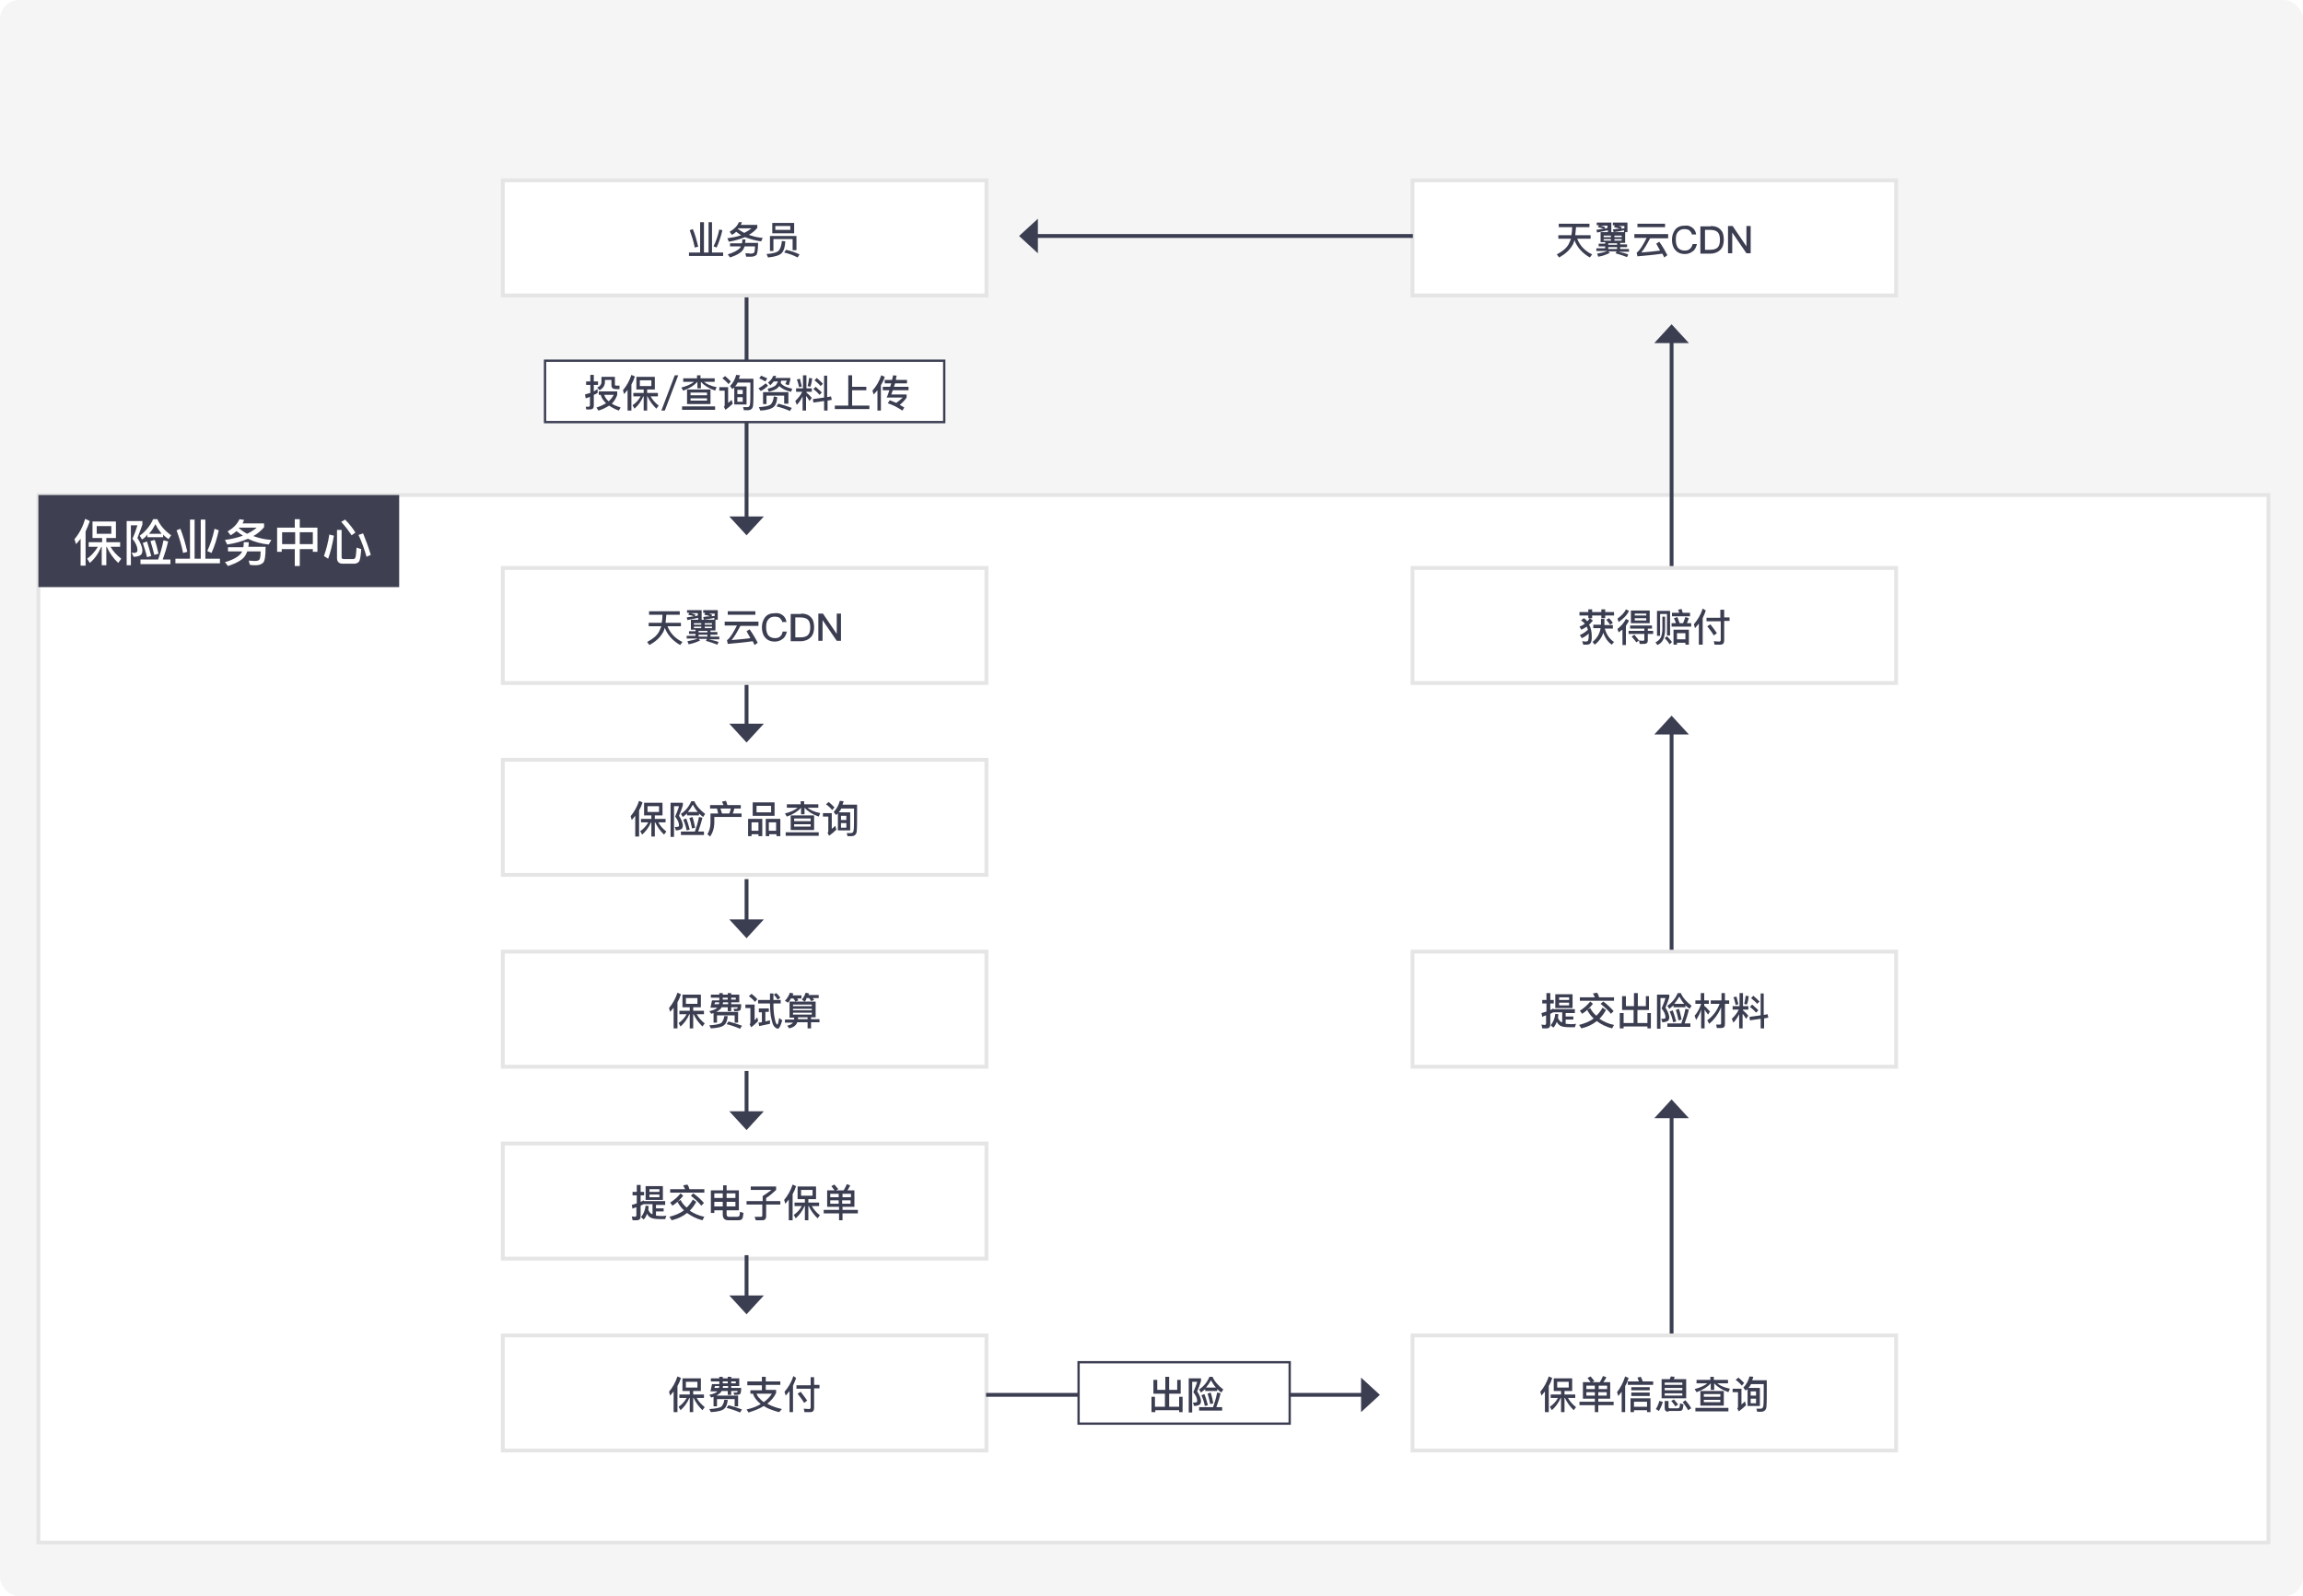 <svg width="600" height="416" viewBox="0 0 600 416" fill="none" xmlns="http://www.w3.org/2000/svg">
<rect width="600" height="416" rx="5" fill="#F5F5F5"/>
<g clip-path="url(#clip0_530_396)">
<g filter="url(#filter0_d_530_396)">
<path d="M591 125H10V398H591V125Z" fill="black"/>
<path d="M591 125H10V398H591V125Z" fill="white" stroke="#E5E5E5"/>
<path d="M10 125H104V149H10V125Z" fill="#3E3F51"/>
<path d="M23.4 131.8C23.1 132.7 22.7 133.6 22.3 134.5V143.4H21V136.4C20.6 136.9 20.2 137.4 19.8 137.8L19.4 136.5C20.7 135 21.6 133.2 22.2 131.2L23.4 131.8ZM30.2 131.9V136.2H27.7V137.3H31.3V138.5H28.8C29.5 139.7 30.4 140.7 31.6 141.6L30.8 142.7C29.6 141.6 28.6 140.2 27.8 138.5H27.7V143.3H26.5V138.5H26.4C25.6 140.3 24.6 141.7 23.4 142.7L22.7 141.6C23.8 140.8 24.7 139.8 25.5 138.5H23.1V137.3H26.6V136.2H24.1V131.9H30.2ZM29 133.1H25.2V135.1H29V133.1Z" fill="white"/>
<path d="M37.1 131.8V132.7C36.7 133.8 36.3 135 35.8 136.2C36.6 137.4 37 138.4 37.1 139.3C37.1 139.9 37 140.3 36.7 140.6C36.3 140.9 35.7 141.1 34.8 141.1L34.3 140C34.6 140 34.8 140.1 34.9 140.1C35.2 140.1 35.5 140 35.6 139.9C35.7 139.8 35.8 139.7 35.8 139.4C35.8 138.5 35.4 137.5 34.5 136.4C35.1 135.1 35.5 133.9 35.8 132.9H34.1V143.3H33V131.8H37.1ZM37 136.6L36.4 135.6C37.9 134.5 39.1 133.1 39.9 131.3H41C41.7 132.9 42.9 134.3 44.6 135.5L43.9 136.5C43.4 136.1 42.9 135.8 42.5 135.3V136H38.4V135.3C38 135.9 37.5 136.3 37 136.6ZM41.2 141.8C41.7 140.4 42.2 138.8 42.6 136.8L43.8 137.1C43.4 138.9 42.9 140.4 42.4 141.8H44.4V143H36.6V141.8H41.2ZM39.4 140.9L38.3 141.2C38 139.9 37.6 138.7 37.2 137.5L38.3 137.1C38.7 138.3 39 139.5 39.4 140.9ZM40.5 132.6C40 133.5 39.5 134.4 38.8 135.1H42.1C41.5 134.3 40.9 133.5 40.5 132.6ZM41.3 140.3L40.2 140.6C39.9 139.4 39.6 138.2 39.2 137L40.3 136.7C40.7 137.7 41 139 41.3 140.3Z" fill="white"/>
<path d="M50.7 131.4V141.6H52.3V131.4H53.5V141.6H57.3V142.8H45.7V141.6H49.5V131.4H50.7ZM48.8 139.8L47.7 140.1C47.3 138.1 46.7 136.1 46 134.2L47 133.8C47.7 135.6 48.3 137.6 48.8 139.8ZM57 134.2C56.5 136.4 55.9 138.4 55.1 140.1L54 139.6C54.7 138.1 55.4 136.2 55.9 133.8L57 134.2Z" fill="white"/>
<path d="M63.6 131.5C63.5 131.8 63.3 132.1 63.2 132.4H68.8V133.4C68 134.3 67.1 135.1 66 135.7C67.4 136.2 68.9 136.6 70.7 136.7L70 137.9C68 137.7 66.2 137.2 64.6 136.4C63 137.1 61.2 137.6 59.2 137.9L58.6 136.7C60.3 136.5 61.9 136.1 63.3 135.6C62.7 135.2 62.1 134.8 61.6 134.4C61.2 134.8 60.7 135.1 60.1 135.5L59.3 134.5C60.8 133.6 61.8 132.6 62.4 131.3L63.6 131.5ZM64.8 137.2C64.8 137.7 64.8 138.1 64.7 138.5H69.2C69.2 140.8 69 142.1 68.6 142.6C68.2 143 67.6 143.3 66.7 143.3C66.3 143.3 65.7 143.3 65.1 143.2L64.8 142.1C65.5 142.1 66 142.2 66.4 142.2C67.1 142.2 67.5 142 67.6 141.8C67.8 141.5 67.9 140.8 67.9 139.7H64.4C64.3 140 64.2 140.3 64 140.6C63.4 141.8 61.8 142.7 59.4 143.5L58.6 142.5C60.7 141.9 62.1 141.1 62.8 140.2C62.9 140 63 139.9 63.1 139.7H59.4V138.6H63.4C63.5 138.2 63.5 137.7 63.5 137.3H64.8V137.2ZM66.9 133.5H62.3L62.2 133.6C62.9 134.2 63.6 134.7 64.4 135.1C65.4 134.6 66.2 134.1 66.9 133.5Z" fill="white"/>
<path d="M78.1 131.3V133.5H82.7V139.8H81.5V139.1H78.1V143.5H76.8V139.1H73.4V139.8H72.2V133.5H76.8V131.3H78.1ZM76.9 137.9V134.7H73.5V137.8H76.9V137.9ZM81.5 137.9V134.7H78.1V137.8H81.5V137.9Z" fill="white"/>
<path d="M87 135.6C86.6 137.9 86.1 139.9 85.5 141.6L84.4 140.9C85 139.2 85.5 137.3 85.8 135.3L87 135.6ZM89.3 142.9C88.3 142.9 87.8 142.4 87.8 141.4V134.1H89V141.2C89 141.6 89.2 141.7 89.7 141.7H92C92.3 141.7 92.4 141.6 92.6 141.3C92.7 141 92.8 140.2 92.9 138.7L94.1 139.1C94 140.9 93.8 142 93.5 142.4C93.2 142.7 92.8 142.9 92.3 142.9H89.3ZM92.6 134.8L91.6 135.5C90.9 134.4 90 133.2 88.9 132L89.9 131.4C91.1 132.6 92 133.8 92.6 134.8ZM96.6 140.6L95.5 141.1C94.9 139 94.2 137.1 93.4 135.4L94.6 135C95.3 136.7 96 138.6 96.6 140.6Z" fill="white"/>
<path fill-rule="evenodd" clip-rule="evenodd" d="M131 194H257V224H131V194Z" fill="black"/>
<path fill-rule="evenodd" clip-rule="evenodd" d="M131 194H257V224H131V194Z" fill="white" stroke="#E5E5E5"/>
<path d="M167.4 205.1C167.2 205.8 166.9 206.5 166.5 207.2V214H165.5V208.6C165.2 209 164.9 209.3 164.6 209.7L164.3 208.7C165.3 207.5 166 206.2 166.5 204.7L167.4 205.1ZM172.6 205.2V208.5H170.6V209.4H173.4V210.3H171.5C172 211.2 172.7 212 173.6 212.7L173 213.5C172.1 212.6 171.3 211.6 170.7 210.3H170.6V214H169.7V210.3H169.6C169 211.7 168.2 212.7 167.3 213.5L166.8 212.6C167.7 212 168.4 211.2 168.9 210.3H167V209.4H169.7V208.5H167.8V205.2H172.6ZM171.7 206.1H168.7V207.6H171.7V206.1Z" fill="#3B3D51"/>
<path d="M177.9 205.2V205.9C177.6 206.8 177.3 207.7 176.9 208.6C177.5 209.5 177.8 210.3 177.9 211C177.9 211.5 177.8 211.8 177.6 212C177.3 212.2 176.8 212.4 176.1 212.4L175.8 211.5C176 211.5 176.2 211.5 176.3 211.5C176.6 211.5 176.7 211.4 176.8 211.4C176.9 211.3 176.9 211.2 176.9 211.1C176.9 210.4 176.6 209.7 175.9 208.8C176.3 207.8 176.7 206.9 176.9 206.1H175.6V214.1H174.7V205.2H177.9ZM177.9 208.9L177.4 208.1C178.6 207.3 179.5 206.2 180.1 204.8H180.9C181.4 206 182.4 207.1 183.7 208.1L183.2 208.9C182.8 208.6 182.4 208.3 182.1 208V208.5H179V208C178.6 208.3 178.3 208.6 177.9 208.9ZM181 212.8C181.4 211.7 181.8 210.5 182.1 208.9L183 209.1C182.7 210.4 182.3 211.6 181.9 212.7H183.4V213.6H177.4V212.7H181V212.8ZM179.7 212.2L178.9 212.4C178.7 211.4 178.4 210.5 178 209.6L178.8 209.3C179.1 210.1 179.4 211.1 179.7 212.2ZM180.5 205.7C180.1 206.4 179.7 207 179.2 207.6H181.8C181.3 207.1 180.9 206.4 180.5 205.7ZM181.1 211.7L180.3 211.9C180.1 210.9 179.9 210 179.6 209.2L180.4 208.9C180.7 209.7 180.9 210.7 181.1 211.7Z" fill="#3B3D51"/>
<path d="M189.5 205.8H193V206.7H191.3C191.2 207.2 191.1 207.6 190.9 208H193.2V208.9H186.1V210.2C186.1 211.8 185.7 213 185 214L184.3 213.4C184.8 212.6 185.1 211.6 185.1 210.3V208H187.1L186.8 206.7H185V205.8H188.5C188.4 205.5 188.2 205.2 188.1 204.9L189.1 204.7C189.3 205 189.4 205.4 189.5 205.8ZM190 208C190.2 207.6 190.3 207.1 190.4 206.7H187.7L188.1 208H190Z" fill="#3B3D51"/>
<path d="M198.5 213.9H197.6V213.4H195.8V213.9H194.9V209.4H198.6V213.9H198.5ZM197.6 212.5V210.3H195.8V212.5H197.6ZM201.8 205.1V208.6H196.1V205.1H201.8ZM200.9 206H197.1V207.7H200.9V206ZM203.2 213.9H202.3V213.4H200.4V213.9H199.5V209.4H203.3V213.9H203.2ZM202.2 212.5V210.3H200.3V212.5H202.2Z" fill="#3B3D51"/>
<path d="M208.6 205.6V204.8H209.5V205.6H213.2V206.5H210.4C211.1 207.1 212.2 207.6 213.7 207.9L213.3 208.8C211.6 208.2 210.4 207.4 209.6 206.5V208.2H208.7V206.5C207.9 207.4 206.7 208.2 205 208.8L204.5 208C206 207.6 207.1 207.1 207.8 206.5H205V205.6H208.6ZM213.3 212.9V213.8H204.7V212.9H213.3ZM212.1 208.5V212.3H206V208.5H212.1ZM211.2 210V209.3H206.9V210H211.2ZM211.2 210.8H206.9V211.4H211.2V210.8Z" fill="#3B3D51"/>
<path d="M216.7 207.8V212C217 211.8 217.3 211.5 217.6 211.2L217.9 212.2C217.3 212.8 216.7 213.3 216 213.8L215.6 213C215.8 212.9 215.8 212.7 215.8 212.5V208.8H214.4V207.9H216.7V207.8ZM217.4 206.4L216.8 207.1C216.4 206.6 215.9 206.1 215.2 205.6L215.9 205C216.4 205.4 216.9 205.9 217.4 206.4ZM217.8 208.4L217.2 207.6C218 206.8 218.5 205.8 218.8 204.7L219.8 204.8C219.7 205.1 219.6 205.4 219.5 205.7H223.3C223.3 209.5 223.3 211.8 223.2 212.7C223.1 213.5 222.6 213.9 221.8 213.9C221.6 213.9 221.3 213.9 220.8 213.9L220.6 213.1C221 213.1 221.4 213.1 221.7 213.1C222.1 213.1 222.3 212.9 222.4 212.4C222.5 211.8 222.5 210 222.5 206.7H219.2C219 207.1 218.8 207.4 218.5 207.7H221.5V212.4H218.3V208C218 208.2 217.9 208.3 217.8 208.4ZM220.5 209.7V208.6H219.1V209.7H220.5ZM220.5 210.5H219.1V211.7H220.5V210.5Z" fill="#3B3D51"/>
<path fill-rule="evenodd" clip-rule="evenodd" d="M131 244H257V274H131V244Z" fill="black"/>
<path fill-rule="evenodd" clip-rule="evenodd" d="M131 244H257V274H131V244Z" fill="white" stroke="#E5E5E5"/>
<path d="M177.4 255.1C177.2 255.8 176.9 256.5 176.5 257.2V264H175.5V258.6C175.2 259 174.9 259.3 174.6 259.7L174.3 258.7C175.3 257.5 176 256.2 176.5 254.7L177.4 255.1ZM182.6 255.2V258.5H180.6V259.4H183.4V260.3H181.5C182 261.2 182.7 262 183.6 262.7L183 263.5C182.1 262.6 181.3 261.6 180.7 260.3H180.6V264H179.7V260.3H179.6C179 261.7 178.2 262.7 177.3 263.5L176.8 262.6C177.7 262 178.4 261.2 178.9 260.3H177V259.4H179.7V258.5H177.8V255.2H182.6ZM181.7 256.1H178.7V257.6H181.7V256.1Z" fill="#3B3D51"/>
<path d="M189.6 260.8C189.5 261.9 189.2 262.7 188.7 263.1C188.2 263.6 187 263.9 185.2 264L184.8 263.2C186.4 263.1 187.4 262.9 187.9 262.6C188.3 262.2 188.6 261.6 188.7 260.8H189.6ZM190.5 257.7H193.1C193.1 258.5 193 259 192.9 259.2C192.7 259.4 192.4 259.5 191.8 259.5C191.6 259.5 191.5 259.5 191.3 259.5L191.1 258.9C191.3 258.9 191.5 258.9 191.6 258.9C191.9 258.9 192 258.9 192.1 258.8C192.1 258.7 192.2 258.6 192.2 258.5H190.5V259.5H189.6V258.5H188C187.9 258.7 187.7 259 187.5 259.1C187.3 259.3 187 259.5 186.6 259.7H192.3V262.5H191.4V260.6H186.8V262.5H185.9V260C185.7 260.1 185.5 260.1 185.3 260.2L184.8 259.5C185.8 259.3 186.5 259 186.8 258.7L186.9 258.6H185.1L185.5 256.7H187.4V256H185.2V255.2H187.4V254.8H188.3V255.2H189.6V254.8H190.5V255.2H192.6V257.2H190.5V257.7ZM186.1 257.7H187.3C187.3 257.5 187.4 257.4 187.4 257.2H186.3L186.1 257.7ZM188.3 257.7H189.7V257.2H188.4C188.3 257.4 188.3 257.5 188.3 257.7ZM188.3 256.5H189.6V256H188.3V256.5ZM193.3 263.3L192.8 264.1C191.7 263.6 190.5 263.2 189.3 262.9L189.8 262.2C191 262.5 192.2 262.9 193.3 263.3ZM190.5 256.5H191.7V256H190.5V256.5Z" fill="#3B3D51"/>
<path d="M196.6 257.8V261.9C196.8 261.7 197.1 261.4 197.3 261.1L197.5 262.1C196.9 262.7 196.4 263.2 195.7 263.7L195.3 262.9C195.5 262.8 195.5 262.6 195.5 262.4V258.7H194.2V257.8H196.6ZM197.3 256.4L196.7 257.1C196.3 256.6 195.8 256.1 195.1 255.6L195.8 255C196.3 255.4 196.9 255.9 197.3 256.4ZM201.5 263.2C201.2 262.6 201 261.7 200.8 260.7C200.7 259.8 200.6 258.8 200.6 257.5H197.5V256.6H200.6C200.6 256 200.6 255.5 200.6 254.9H201.5C201.5 255.5 201.5 256.1 201.5 256.6H203.4V257.5H201.5C201.5 259 201.6 260.3 201.8 261.2C202 262.3 202.2 262.9 202.5 263C202.7 263 202.8 262.4 203 261.3L203.8 261.9C203.4 263.3 203 264.1 202.6 264.1C202.1 263.9 201.8 263.7 201.5 263.2ZM197.7 259.7V258.8H200.3V259.7H199.4V262.2C199.8 262.1 200.2 262 200.6 261.9V262.8C199.7 263 198.8 263.2 197.8 263.4L197.6 262.5C197.9 262.5 198.2 262.4 198.5 262.4V259.8H197.7V259.7ZM203.3 256L202.6 256.5C202.4 256.1 202 255.7 201.6 255.2L202.2 254.8C202.7 255.2 203 255.6 203.3 256Z" fill="#3B3D51"/>
<path d="M209.6 257L208.9 256.5C209.4 255.9 209.7 255.3 209.9 254.7L210.8 254.9C210.7 255.1 210.7 255.2 210.6 255.3H213.3V256.1H211.8C211.9 256.3 212 256.5 212.1 256.6L211.3 256.9C211.2 256.6 211 256.4 210.8 256.1H210.1C210.1 256.5 209.9 256.8 209.6 257H212.5V261.1H211.3V261.6H213.5V262.4H211.3V264H210.4V262.4H207.7C207.6 262.7 207.5 262.9 207.3 263.1C207 263.5 206.4 263.8 205.6 264L205.1 263.3C205.8 263.1 206.3 262.9 206.5 262.6L206.6 262.5H204.5V261.7H206.9V261.5V261.2H205.7V257H209.6ZM205.3 257.3L204.5 256.8C205.1 256.2 205.5 255.5 205.8 254.7L206.7 254.9C206.6 255.1 206.6 255.2 206.5 255.4H208.8V256.2H207.7C207.8 256.4 207.9 256.5 208 256.7L207.2 257C207.1 256.7 206.9 256.5 206.7 256.2H206C205.9 256.6 205.6 257 205.3 257.3ZM211.5 258.2V257.8H206.6V258.2H211.5ZM211.5 259.3V258.9H206.6V259.3H211.5ZM211.5 259.9H206.6V260.4H211.5V259.9ZM207.9 261.4C207.9 261.5 207.9 261.5 207.9 261.6H210.4V261.1H207.9V261.4Z" fill="#3B3D51"/>
<path fill-rule="evenodd" clip-rule="evenodd" d="M131 294H257V324H131V294Z" fill="black"/>
<path fill-rule="evenodd" clip-rule="evenodd" d="M131 294H257V324H131V294Z" fill="white" stroke="#E5E5E5"/>
<path d="M164.8 313.9L164.6 313C164.9 313 165.1 313.1 165.4 313.1C165.6 313.1 165.8 313 165.8 312.7V310.6C165.5 310.7 165.1 310.8 164.8 311L164.6 310C165 309.9 165.4 309.8 165.9 309.6V307.5H164.8V306.6H165.9V304.8H166.9V306.6H167.8V307.5H166.9V309.2C167.2 309.1 167.4 309 167.7 308.8V309.8C167.4 309.9 167.2 310.1 166.9 310.2V313C166.9 313.6 166.6 314 165.9 314H164.8V313.9ZM173.3 309.2V310H170.9V310.9H172.9V311.7H170.9V312.8C171.3 312.8 171.7 312.9 172.2 312.9C172.7 312.9 173.2 312.9 173.6 312.8L173.3 313.7C172.9 313.7 172.6 313.7 172.2 313.7C170.9 313.7 170 313.6 169.5 313.3C169.1 313.1 168.8 312.8 168.6 312.3C168.4 312.8 168.1 313.4 167.7 313.8L167 313.2C167.7 312.3 168.1 311.3 168.2 310.2L169 310.3C169 310.7 168.9 311 168.9 311.3C169.2 311.9 169.5 312.3 169.9 312.4H170V309.8H167.6V309H173.3V309.2ZM172.7 305.1V308.7H168.2V305.1H172.7ZM171.8 306.6V305.9H169.2V306.6H171.8ZM171.8 307.3H169.2V308H171.8V307.3Z" fill="#3B3D51"/>
<path d="M181.4 309.2C180.9 310.1 180.4 310.8 179.7 311.5C180.7 312.2 182 312.8 183.5 313.1L183 314C181.4 313.6 180.1 312.9 179 312.1C177.9 313 176.6 313.6 175 314L174.4 313.1C175.9 312.7 177.2 312.2 178.2 311.4C177.5 310.8 177 310.1 176.5 309.2L177.3 308.7C177.7 309.5 178.2 310.1 178.9 310.7C179.5 310.1 180.1 309.4 180.5 308.6L181.4 309.2ZM178 307.6C177.2 308.6 176.3 309.5 175.2 310.2L174.6 309.4C175.7 308.7 176.6 307.9 177.3 307L178 307.6ZM178.5 305.9C178.3 305.5 178.1 305.2 178 304.9L179.1 304.7C179.3 305 179.5 305.4 179.6 305.9H183.5V306.8H174.6V305.9H178.5ZM183.4 309.5L182.7 310.2C182.1 309.4 181.1 308.5 180 307.6L180.6 307C181.8 307.8 182.7 308.7 183.4 309.5Z" fill="#3B3D51"/>
<path d="M186.1 311.3V312.1H185.2V306.2H188.4V304.9H189.3V306.2H192.5V311.4H189.3V312.4C189.3 312.9 189.5 313.1 189.9 313.1H192.1C192.3 313.1 192.5 313 192.6 312.9C192.7 312.8 192.7 312.4 192.8 311.8L193.7 312.1C193.6 313 193.5 313.5 193.3 313.7C193.1 313.9 192.8 314 192.3 314H189.7C188.8 314 188.3 313.5 188.3 312.5V311.4H186.1V311.3ZM186.1 307V308.2H188.3V307H186.1ZM186.1 310.4H188.3V309.2H186.1V310.4ZM191.6 307H189.3V308.2H191.6V307ZM191.6 310.4V309.2H189.3V310.4H191.6Z" fill="#3B3D51"/>
<path d="M198.7 309V307.7C199.5 307.2 200.2 306.7 201 306.1H195.6V305.2H202.2V306.1C201.4 306.8 200.6 307.6 199.6 308.2V309H203.3V309.9H199.6V313C199.6 313.6 199.3 314 198.6 314H196.9L196.6 313.1C197.1 313.1 197.6 313.1 198.2 313.1C198.5 313.1 198.6 313 198.6 312.7V309.9H194.5V309H198.7Z" fill="#3B3D51"/>
<path d="M207.4 305.1C207.2 305.8 206.9 306.5 206.5 307.2V314H205.5V308.6C205.2 309 204.9 309.3 204.6 309.7L204.3 308.7C205.3 307.5 206 306.2 206.5 304.7L207.4 305.1ZM212.6 305.2V308.5H210.6V309.4H213.4V310.3H211.5C212 311.2 212.7 312 213.6 312.7L213 313.5C212.1 312.6 211.3 311.6 210.7 310.3H210.6V314H209.7V310.3H209.6C209 311.7 208.2 312.7 207.3 313.5L206.8 312.6C207.7 312 208.4 311.2 208.9 310.3H207V309.4H209.7V308.5H207.8V305.2H212.6ZM211.7 306.1H208.7V307.6H211.7V306.1Z" fill="#3B3D51"/>
<path d="M217.5 306.3C217.2 305.9 216.9 305.5 216.6 305.1L217.4 304.7C217.7 305.1 218.1 305.5 218.4 305.9L217.8 306.2H219.8C220.1 305.7 220.4 305.2 220.6 304.6L221.5 304.9C221.3 305.4 221 305.8 220.8 306.2H222.6V310.5H219.5V311.3H223.5V312.2H219.5V314H218.6V312.2H214.6V311.3H218.6V310.5H215.5V306.2H217.5V306.3ZM218.5 308V307.1H216.3V308H218.5ZM218.5 308.8H216.3V309.7H218.5V308.8ZM219.5 308H221.7V307.1H219.5V308ZM221.6 308.8H219.4V309.7H221.6V308.8Z" fill="#3B3D51"/>
<path fill-rule="evenodd" clip-rule="evenodd" d="M131 344H257V374H131V344Z" fill="black"/>
<path fill-rule="evenodd" clip-rule="evenodd" d="M131 344H257V374H131V344Z" fill="white" stroke="#E5E5E5"/>
<path d="M177.4 355.1C177.2 355.8 176.9 356.5 176.5 357.2V364H175.5V358.6C175.2 359 174.9 359.3 174.6 359.7L174.3 358.7C175.3 357.5 176 356.2 176.5 354.7L177.4 355.1ZM182.6 355.2V358.5H180.6V359.4H183.4V360.3H181.5C182 361.2 182.7 362 183.6 362.7L183 363.5C182.1 362.6 181.3 361.6 180.7 360.3H180.6V364H179.7V360.3H179.6C179 361.7 178.2 362.7 177.3 363.5L176.8 362.6C177.7 362 178.4 361.2 178.9 360.3H177V359.4H179.7V358.5H177.8V355.2H182.6ZM181.7 356.1H178.7V357.6H181.7V356.1Z" fill="#3B3D51"/>
<path d="M189.6 360.8C189.5 361.9 189.2 362.7 188.7 363.1C188.2 363.6 187 363.9 185.2 364L184.8 363.2C186.4 363.1 187.4 362.9 187.9 362.6C188.3 362.2 188.6 361.6 188.7 360.8H189.6ZM190.5 357.7H193.1C193.1 358.5 193 359 192.9 359.2C192.7 359.4 192.4 359.5 191.8 359.5C191.6 359.5 191.5 359.5 191.3 359.5L191.1 358.9C191.3 358.9 191.5 358.9 191.6 358.9C191.9 358.9 192 358.9 192.1 358.8C192.1 358.7 192.2 358.6 192.2 358.5H190.5V359.5H189.6V358.5H188C187.9 358.7 187.7 359 187.5 359.1C187.3 359.3 187 359.5 186.6 359.7H192.3V362.5H191.4V360.6H186.8V362.5H185.9V360C185.7 360.1 185.5 360.1 185.3 360.2L184.8 359.5C185.8 359.3 186.5 359 186.8 358.7L186.9 358.6H185.1L185.5 356.7H187.4V356H185.2V355.2H187.4V354.8H188.3V355.2H189.6V354.8H190.5V355.2H192.6V357.2H190.5V357.7ZM186.1 357.7H187.3C187.3 357.5 187.4 357.4 187.4 357.2H186.3L186.1 357.7ZM188.3 357.7H189.7V357.2H188.4C188.3 357.4 188.3 357.5 188.3 357.7ZM188.3 356.5H189.6V356H188.3V356.5ZM193.3 363.3L192.8 364.1C191.7 363.6 190.5 363.2 189.3 362.9L189.8 362.2C191 362.5 192.2 362.9 193.3 363.3ZM190.5 356.5H191.7V356H190.5V356.5Z" fill="#3B3D51"/>
<path d="M199.5 354.8V356H203.3V356.9H199.5V358.2H202.2V359C201.7 360.1 200.9 361 199.9 361.8C200.3 362 200.8 362.3 201.4 362.5C202.1 362.8 202.9 363 203.7 363.2L203 364C202.1 363.8 201.3 363.5 200.5 363.2C200 363 199.4 362.7 199 362.4C197.9 363.1 196.6 363.6 195 364.1L194.5 363.3C196 363 197.2 362.5 198.2 361.9C197.7 361.5 197.3 361.1 196.9 360.6C196.6 360.2 196.3 359.7 196.2 359.2H195.5V358.3H198.5V357H194.7V356H198.5V354.8H199.5ZM201.1 359.2H197.1C197.3 359.7 197.5 360.1 197.9 360.4C198.2 360.8 198.6 361.1 199 361.4C199.9 360.7 200.6 360 201.1 359.2Z" fill="#3B3D51"/>
<path d="M207.4 355.1C207.2 355.8 206.9 356.4 206.6 357.1V364H205.7V358.5C205.4 358.9 205 359.3 204.7 359.7L204.4 358.7C205.4 357.5 206.2 356.2 206.7 354.6L207.4 355.1ZM211.2 356.9V354.9H212.1V356.9H213.5V357.8H212.1V362.9C212.1 363.6 211.8 364 211.1 364H209.6L209.4 363.1C209.9 363.1 210.3 363.2 210.8 363.2C211.1 363.2 211.2 363 211.2 362.7V357.9H207.5V357H211.2V356.9ZM210.3 361L209.5 361.6C209.1 360.9 208.5 360.1 207.8 359.2L208.6 358.7C209.3 359.6 209.9 360.4 210.3 361Z" fill="#3B3D51"/>
<path fill-rule="evenodd" clip-rule="evenodd" d="M368 43H494V73H368V43Z" fill="black"/>
<path fill-rule="evenodd" clip-rule="evenodd" d="M368 43H494V73H368V43Z" fill="white" stroke="#E5E5E5"/>
<path d="M409.4 57.3C409.5 56.7 409.6 56 409.6 55.2H406.1V54.3H414.1V55.2H410.6C410.5 56 410.5 56.6 410.4 57.3H414.4V58.2H410.9C411.6 60 412.9 61.4 414.8 62.3L414.2 63.1C412.3 62 410.9 60.5 410.2 58.6C410 59.2 409.9 59.6 409.6 60C408.9 61.2 407.8 62.2 406.2 63.1L405.6 62.3C407.1 61.5 408.1 60.7 408.7 59.6C408.9 59.2 409.1 58.7 409.3 58.2H406V57.3H409.4Z" fill="#3B3D51"/>
<path d="M423.4 56.7V59.3H422.1V59.7H423.9V60.4H422.1V60.9H424.4V61.6H421.6C422.5 61.8 423.4 62 424.2 62.3L423.9 63C422.9 62.6 421.9 62.3 420.9 62L421.2 61.5H419L419.4 61.9C418.6 62.3 417.6 62.7 416.4 62.9L416.1 62.1C417.2 61.9 418.1 61.7 418.8 61.4H415.9V60.7H418.2V60.2H416.5V59.5H418.2V59.1H417V56.5H423.4V56.7ZM419.8 54V56.5H418.9V56C418 56.2 417.1 56.4 416.1 56.6L415.9 55.9C416.5 55.8 417.2 55.7 417.8 55.6C417.3 55.4 416.8 55.3 416.3 55.2L416.6 54.7H416V54H419.8ZM418.2 55.2L418 55.6C418.3 55.5 418.6 55.5 418.8 55.4V54.8H416.7C417.3 54.8 417.7 55 418.2 55.2ZM419.7 57.8V57.4H417.8V57.8H419.7ZM419.7 58.3H417.8V58.7H419.7V58.3ZM421.3 59.4H419V59.8H421.3V59.4ZM421.3 60.9V60.4H419V60.9H421.3ZM424 54V56.5H423.1V56C422.2 56.2 421.3 56.4 420.4 56.5L420.2 55.8C420.8 55.7 421.4 55.6 422 55.6C421.5 55.4 421 55.3 420.5 55.2L420.7 54.7H420.2V54H424ZM420.6 57.8H422.5V57.4H420.6V57.8ZM422.5 58.3H420.6V58.7H422.5V58.3ZM422.5 55.2L422.4 55.6L423.2 55.5V54.9H421.2C421.6 54.8 422 55 422.5 55.2Z" fill="#3B3D51"/>
<path d="M434.6 57.1V58.1H429.9C429 59.8 428.3 61 427.6 61.8C429.2 61.7 430.9 61.5 432.5 61.3C432.2 60.7 431.8 60.1 431.5 59.5L432.3 59C433.2 60.3 433.9 61.5 434.4 62.5L433.6 63.1C433.4 62.8 433.3 62.4 433.1 62.1C431.1 62.4 428.9 62.6 426.6 62.8L426.4 61.8C426.5 61.8 426.6 61.7 426.6 61.7C427.2 61.2 428 60 429 58H425.8V57H434.6V57.1ZM433.8 54.3V55.2H426.6V54.3H433.8Z" fill="#3B3D51"/>
<path d="M441 55.4C441.5 55.8 441.8 56.4 441.9 57.1H440.8C440.7 56.6 440.4 56.3 440.1 56C439.8 55.8 439.3 55.7 438.8 55.7C438 55.7 437.5 56 437.1 56.5C436.7 57 436.6 57.6 436.6 58.5C436.6 59.4 436.8 60 437.1 60.5C437.5 61 438.1 61.3 438.9 61.3C439.4 61.3 439.9 61.2 440.2 60.9C440.6 60.6 440.8 60.2 441 59.6H442.1C441.9 60.4 441.6 61.1 441 61.5C440.5 61.9 439.8 62.2 439 62.2C437.8 62.2 437 61.8 436.4 61.1C435.9 60.5 435.6 59.6 435.6 58.5C435.6 57.4 435.9 56.6 436.4 55.9C437 55.1 437.9 54.8 439 54.8C439.7 54.7 440.4 54.9 441 55.4Z" fill="#3B3D51"/>
<path d="M445.7 54.9C446.8 54.9 447.7 55.2 448.3 55.9C448.9 56.5 449.1 57.4 449.1 58.5C449.1 59.6 448.8 60.5 448.2 61.1C447.6 61.7 446.7 62.1 445.6 62.1H443V55H445.7V54.9ZM444.2 61.1H445.5C446.4 61.1 447.1 60.9 447.5 60.5C447.9 60.1 448.1 59.4 448.1 58.5C448.1 57.6 447.9 56.9 447.5 56.5C447.1 56.1 446.4 55.9 445.5 55.9H444.2V61.1Z" fill="#3B3D51"/>
<path d="M451.4 54.9L455 60.2V54.9H456.1V62H455L451.3 56.6V62H450.2V54.9H451.4Z" fill="#3B3D51"/>
<path d="M194.5 130.6V71" stroke="#3B3D51" stroke-linecap="square"/>
<path fill-rule="evenodd" clip-rule="evenodd" d="M194.5 135.5L190 130.6H199L194.5 135.5Z" fill="#3B3D51"/>
<path d="M194.5 184.6V174.6" stroke="#3B3D51" stroke-linecap="square"/>
<path fill-rule="evenodd" clip-rule="evenodd" d="M194.5 189.5L190 184.6H199L194.5 189.5Z" fill="#3B3D51"/>
<path d="M435.5 187.4V261" stroke="#3B3D51" stroke-linecap="square"/>
<path fill-rule="evenodd" clip-rule="evenodd" d="M435.5 182.5L431 187.4H440L435.5 182.5Z" fill="#3B3D51"/>
<path d="M435.5 287.4V361" stroke="#3B3D51" stroke-linecap="square"/>
<path fill-rule="evenodd" clip-rule="evenodd" d="M435.5 282.5L431 287.4H440L435.5 282.5Z" fill="#3B3D51"/>
<path d="M354.6 359.5H257.4" stroke="#3B3D51" stroke-linecap="square"/>
<path fill-rule="evenodd" clip-rule="evenodd" d="M359.5 359.5L354.6 355V364L359.5 359.5Z" fill="#3B3D51"/>
<path d="M270.4 57.5L367.6 57.5" stroke="#3B3D51" stroke-linecap="square"/>
<path fill-rule="evenodd" clip-rule="evenodd" d="M265.5 57.5L270.4 53V62L265.5 57.5Z" fill="#3B3D51"/>
<path d="M435.5 85.4V159" stroke="#3B3D51" stroke-linecap="square"/>
<path fill-rule="evenodd" clip-rule="evenodd" d="M435.5 80.5L431 85.4H440L435.5 80.5Z" fill="#3B3D51"/>
<path d="M194.5 235.6V225.6" stroke="#3B3D51" stroke-linecap="square"/>
<path fill-rule="evenodd" clip-rule="evenodd" d="M194.5 240.5L190 235.6H199L194.5 240.5Z" fill="#3B3D51"/>
<path d="M194.5 285.6V275.6" stroke="#3B3D51" stroke-linecap="square"/>
<path fill-rule="evenodd" clip-rule="evenodd" d="M194.5 290.5L190 285.6H199L194.5 290.5Z" fill="#3B3D51"/>
<path d="M194.5 333.6V323.6" stroke="#3B3D51" stroke-linecap="square"/>
<path fill-rule="evenodd" clip-rule="evenodd" d="M194.5 338.5L190 333.6H199L194.5 338.5Z" fill="#3B3D51"/>
<path fill-rule="evenodd" clip-rule="evenodd" d="M131 43H257V73H131V43Z" fill="black"/>
<path fill-rule="evenodd" clip-rule="evenodd" d="M131 43H257V73H131V43Z" fill="white" stroke="#E5E5E5"/>
<path d="M183.4 53.9V61.8H184.6V53.9H185.5V61.8H188.4V62.7H179.5V61.8H182.4V53.9H183.4ZM181.9 60.3L181 60.5C180.7 58.9 180.2 57.4 179.7 56L180.5 55.7C181.1 57.1 181.5 58.6 181.9 60.3ZM188.2 56C187.8 57.7 187.3 59.2 186.7 60.5L185.9 60.2C186.5 59 187 57.6 187.4 55.8L188.2 56Z" fill="#3B3D51"/>
<path d="M193.3 53.9C193.2 54.1 193.1 54.4 193 54.6H197.3V55.4C196.7 56.1 196 56.7 195.1 57.2C196.2 57.6 197.4 57.9 198.7 58L198.3 58.9C196.8 58.7 195.4 58.3 194.1 57.8C192.9 58.3 191.5 58.7 189.9 59L189.5 58.1C190.8 57.9 192 57.7 193.1 57.3C192.6 57 192.2 56.7 191.8 56.4C191.5 56.7 191.1 57 190.7 57.2L190.1 56.4C191.3 55.7 192.1 54.9 192.5 53.9H193.3ZM194.2 58.3C194.2 58.7 194.2 59 194.1 59.3H197.5C197.5 61 197.3 62.1 197.1 62.4C196.8 62.7 196.3 62.9 195.6 62.9C195.3 62.9 194.8 62.9 194.4 62.9L194.2 62C194.7 62 195.1 62 195.5 62.1C196 62.1 196.3 62 196.5 61.8C196.6 61.6 196.7 61 196.7 60.2H194C193.9 60.4 193.8 60.7 193.7 60.9C193.2 61.8 192 62.5 190.2 63.1L189.6 62.3C191.2 61.8 192.3 61.2 192.8 60.6C192.9 60.5 193 60.3 193 60.2H190.2V59.4H193.3C193.4 59.1 193.4 58.7 193.4 58.4H194.2V58.3ZM195.8 55.5H192.3C192.3 55.5 192.3 55.5 192.2 55.6C192.7 56 193.3 56.4 193.9 56.7C194.7 56.3 195.3 55.9 195.8 55.5Z" fill="#3B3D51"/>
<path d="M204.6 58.9C204.5 60.4 204.2 61.4 203.7 61.9C203.2 62.5 202 62.9 200.1 63.1L199.7 62.2C201.3 62.1 202.4 61.8 202.9 61.3C203.3 60.8 203.6 60 203.7 58.8L204.6 58.9ZM207.4 61.2H206.5V58.3H201.5V61.4H200.6V57.5H207.5V61.2H207.4ZM206.9 54.1V56.8H201.2V54.1H206.9ZM205.9 54.9H202V55.9H205.9V54.9ZM208.3 62.3L207.8 63.1C206.7 62.5 205.5 62.1 204.3 61.8L204.8 61.1C206.1 61.4 207.3 61.8 208.3 62.3Z" fill="#3B3D51"/>
<path d="M246 90H142V106H246V90Z" fill="white" stroke="#3B3D51" stroke-width="0.6"/>
<path d="M152.8 102.9L152.6 102C152.9 102 153.1 102 153.3 102C153.5 102 153.7 101.9 153.7 101.6V99.4C153.3 99.6 153 99.7 152.6 99.8L152.4 98.8C152.9 98.7 153.3 98.5 153.8 98.4V96.3H152.7V95.4H153.8V93.7H154.7V95.4H155.8V96.3H154.7V98C155 97.8 155.4 97.6 155.7 97.4V98.4C155.4 98.6 155 98.8 154.7 98.9V101.7C154.7 102.4 154.4 102.7 153.7 102.7H152.8V102.9ZM160.8 98V98.9C160.5 99.8 160 100.6 159.4 101.2C160 101.6 160.8 101.9 161.7 102.2L161.2 103C160.2 102.6 159.4 102.2 158.7 101.7C157.9 102.2 157 102.7 155.9 103L155.4 102.2C156.4 101.9 157.2 101.5 157.9 101.1C157.2 100.4 156.7 99.7 156.5 98.9H156V98H160.8ZM160.2 94.1V96.2C160.2 96.4 160.3 96.5 160.6 96.5H161.4V97.4H160.4C159.7 97.4 159.3 97.1 159.3 96.4V95H157.6V95.5C157.6 96.5 157.1 97.2 156.2 97.7L155.6 97C156.3 96.7 156.7 96.2 156.7 95.6V94.2H160.2V94.1ZM158.6 100.6C159.1 100.1 159.6 99.5 159.9 98.9H157.4C157.6 99.5 158 100.1 158.6 100.6Z" fill="#3B3D51"/>
<path d="M165.4 94.1C165.2 94.8 164.9 95.5 164.5 96.2V103H163.5V97.6C163.2 98 162.9 98.3 162.6 98.7L162.3 97.7C163.3 96.5 164 95.2 164.5 93.7L165.4 94.1ZM170.6 94.2V97.5H168.6V98.4H171.4V99.3H169.5C170 100.2 170.7 101 171.6 101.7L171 102.5C170.1 101.6 169.3 100.6 168.7 99.3H168.6V103H167.7V99.3H167.6C167 100.7 166.2 101.7 165.3 102.5L164.8 101.6C165.7 101 166.4 100.2 166.9 99.3H165V98.4H167.7V97.5H165.8V94.2H170.6ZM169.7 95.1H166.7V96.6H169.7V95.1Z" fill="#3B3D51"/>
<path d="M176.7 93.8L173.2 103H172.3L175.8 93.8H176.7Z" fill="#3B3D51"/>
<path d="M181.6 94.6V93.8H182.5V94.6H186.2V95.5H183.4C184.1 96.1 185.2 96.6 186.7 96.9L186.3 97.8C184.6 97.2 183.4 96.4 182.6 95.5V97.2H181.7V95.5C180.9 96.4 179.7 97.2 178 97.8L177.5 97C179 96.6 180.1 96.1 180.8 95.5H178V94.6H181.6ZM186.3 101.9V102.8H177.7V101.9H186.3ZM185.1 97.5V101.3H179V97.5H185.1ZM184.2 99V98.3H179.9V99H184.2ZM184.2 99.8H179.9V100.4H184.2V99.8Z" fill="#3B3D51"/>
<path d="M189.7 96.8V101C190 100.8 190.3 100.5 190.6 100.2L190.9 101.2C190.3 101.8 189.7 102.3 189 102.8L188.6 102C188.8 101.9 188.8 101.7 188.8 101.5V97.8H187.4V96.9H189.7V96.8ZM190.4 95.4L189.8 96.1C189.4 95.6 188.9 95.1 188.2 94.6L188.9 94C189.4 94.4 189.9 94.9 190.4 95.4ZM190.8 97.4L190.2 96.6C191 95.8 191.5 94.8 191.8 93.7L192.8 93.8C192.7 94.1 192.6 94.4 192.5 94.7H196.3C196.3 98.5 196.3 100.8 196.2 101.7C196.1 102.5 195.6 102.9 194.8 102.9C194.6 102.9 194.3 102.9 193.8 102.9L193.6 102.1C194 102.1 194.4 102.1 194.7 102.1C195.1 102.1 195.3 101.9 195.4 101.4C195.5 100.8 195.5 99 195.5 95.7H192.2C192 96.1 191.8 96.4 191.5 96.7H194.5V101.4H191.3V97C191 97.2 190.9 97.3 190.8 97.4ZM193.5 98.7V97.6H192.1V98.7H193.5ZM193.5 99.5H192.1V100.7H193.5V99.5Z" fill="#3B3D51"/>
<path d="M200.1 96.5C199.6 97 199 97.5 198.2 97.9L197.6 97.2C198.4 96.8 199 96.3 199.5 95.9L200.1 96.5ZM202.5 99.5C202.4 100.8 202.1 101.6 201.6 102C201.1 102.5 199.9 102.9 198.1 103L197.7 102.1C199.3 102 200.3 101.8 200.8 101.4C201.2 101 201.5 100.3 201.6 99.3L202.5 99.5ZM199.9 94.6L199.4 95.4C198.9 95.1 198.3 94.8 197.8 94.6L198.3 93.9C198.8 94.1 199.4 94.4 199.9 94.6ZM205.3 101.2H204.3V99.1H199.7V101.3H198.8V98.2H205.4V101.2H205.3ZM202.2 93.9C202.1 94.1 202.1 94.3 202 94.5H205.9V95C205.8 95.5 205.6 96 205.5 96.4L204.6 96.1C204.7 95.8 204.9 95.5 205 95.2H203.5C203.5 95.4 203.4 95.6 203.4 95.8C203.9 96.5 204.9 97 206.4 97.3L206.1 98.1C204.7 97.8 203.7 97.3 203 96.6C202.9 96.7 202.8 96.9 202.7 97C202.2 97.5 201.4 97.8 200.3 98.1L200 97.3C200.9 97.1 201.6 96.8 202 96.5C202.3 96.2 202.5 95.8 202.7 95.4H201.6C201.3 95.7 201 96.1 200.7 96.4L200.1 95.7C200.7 95.2 201.2 94.7 201.4 94L202.2 93.9ZM206.3 102.3L205.8 103.1C204.7 102.6 203.5 102.2 202.3 101.9L202.8 101.2C204 101.5 205.2 101.9 206.3 102.3Z" fill="#3B3D51"/>
<path d="M209.2 97.2V93.8H210.1V97.2H211.5V98.1H210.1V98.3C210.6 98.7 211.1 99.2 211.5 99.7L210.9 100.5C210.6 100 210.3 99.5 210 99.2V103H209.1V99.3C208.7 100.1 208.2 100.9 207.6 101.5L207.2 100.5C208 99.7 208.6 99 209 98.1H207.4V97.2H209.2ZM208.9 96.7L208.2 96.9C208 96.2 207.9 95.5 207.6 94.9L208.4 94.7C208.5 95.2 208.7 95.9 208.9 96.7ZM211.6 94.6C211.5 95.4 211.4 96.2 211.1 96.8L210.4 96.6C210.6 96 210.7 95.3 210.8 94.5L211.6 94.6ZM215.5 93.9V99.5L216.5 99.3L216.7 100.2L215.6 100.4V103H214.7V100.5L211.9 100.9L211.8 100L214.7 99.6V93.9H215.5ZM214.1 98.3L213.5 98.9C213.1 98.4 212.6 97.9 211.9 97.4L212.5 96.8C213.1 97.4 213.7 97.8 214.1 98.3ZM214.4 96L213.8 96.6C213.4 96.1 212.9 95.7 212.2 95.1L212.8 94.5C213.4 95 213.9 95.5 214.4 96Z" fill="#3B3D51"/>
<path d="M222 93.8V96.8H225.7V97.7H222V101.7H226.5V102.6H217.5V101.7H221V93.8H222Z" fill="#3B3D51"/>
<path d="M227.6 98.8L227.3 97.8C228.3 96.7 229.1 95.3 229.6 93.8L230.5 94.2C230.3 95 229.9 95.7 229.5 96.4V103H228.6V97.7C228.3 98.1 228 98.4 227.6 98.8ZM232.4 95L232.7 93.8L233.6 93.9C233.5 94.3 233.4 94.7 233.4 95H236.3V95.9H233.2C233.1 96.2 233 96.5 232.9 96.8H236.7V97.7H232.6C232.5 98.1 232.3 98.4 232.2 98.8H236.2V99.6C235.8 100.2 235.2 100.9 234.4 101.5C234.8 101.7 235.2 102 235.6 102.2L235.1 103C233.9 102.2 232.6 101.5 231.3 101.1L231.8 100.3C232.4 100.5 233 100.8 233.5 101C234.2 100.5 234.8 100 235.2 99.6H231C231.3 99 231.5 98.3 231.7 97.7H230V96.8H231.9C232 96.5 232.1 96.2 232.2 95.9H230.5V95H232.4Z" fill="#3B3D51"/>
<path d="M336 351H281V367H336V351Z" fill="white" stroke="#3B3D51" stroke-width="0.6"/>
<path d="M306.6 355.6H307.6V359.2H304.6V362.6H307.2V360H308.1V364H307.2V363.5H301V364H300V360H300.9V362.6H303.5V359.2H300.5V355.6H301.5V358.2H303.6V354.8H304.6V358.2H306.7V355.6H306.6Z" fill="#3B3D51"/>
<path d="M312.9 355.2V355.9C312.6 356.8 312.3 357.7 311.9 358.6C312.5 359.5 312.8 360.3 312.9 361C312.9 361.5 312.8 361.8 312.6 362C312.3 362.2 311.8 362.4 311.1 362.4L310.8 361.5C311 361.5 311.2 361.5 311.3 361.5C311.6 361.5 311.7 361.4 311.8 361.4C311.9 361.3 311.9 361.2 311.9 361.1C311.9 360.4 311.6 359.7 310.9 358.8C311.3 357.8 311.7 356.9 311.9 356.1H310.6V364.1H309.7V355.2H312.9ZM312.9 358.9L312.4 358.1C313.6 357.3 314.5 356.2 315.1 354.8H315.9C316.4 356 317.4 357.1 318.7 358.1L318.2 358.9C317.8 358.6 317.4 358.3 317.1 358V358.5H314V358C313.6 358.3 313.3 358.6 312.9 358.9ZM316 362.8C316.4 361.7 316.8 360.5 317.1 358.9L318 359.1C317.7 360.4 317.3 361.6 316.9 362.7H318.4V363.6H312.4V362.7H316V362.8ZM314.7 362.2L313.9 362.4C313.7 361.4 313.4 360.5 313 359.6L313.8 359.3C314.1 360.1 314.4 361.1 314.7 362.2ZM315.5 355.7C315.1 356.4 314.7 357 314.2 357.6H316.8C316.3 357.1 315.9 356.4 315.5 355.7ZM316.1 361.7L315.3 361.9C315.1 360.9 314.9 360 314.6 359.2L315.4 358.9C315.7 359.7 315.9 360.7 316.1 361.7Z" fill="#3B3D51"/>
<path fill-rule="evenodd" clip-rule="evenodd" d="M131 144H257V174H131V144Z" fill="black"/>
<path fill-rule="evenodd" clip-rule="evenodd" d="M131 144H257V174H131V144Z" fill="white" stroke="#E5E5E5"/>
<path d="M172.4 158.3C172.5 157.7 172.6 157 172.6 156.2H169.1V155.3H177.1V156.2H173.6C173.5 157 173.5 157.6 173.4 158.3H177.4V159.2H173.9C174.6 161 175.9 162.4 177.8 163.3L177.2 164.1C175.3 163 173.9 161.5 173.2 159.6C173 160.2 172.9 160.6 172.6 161C171.9 162.2 170.8 163.2 169.2 164.1L168.6 163.3C170.1 162.5 171.1 161.7 171.7 160.6C171.9 160.2 172.1 159.7 172.3 159.2H169V158.3H172.4Z" fill="#3B3D51"/>
<path d="M186.4 157.7V160.3H185.1V160.7H186.9V161.4H185.1V161.9H187.4V162.6H184.6C185.5 162.8 186.4 163 187.2 163.3L186.9 164C185.9 163.6 184.9 163.3 183.9 163L184.2 162.5H182L182.4 162.9C181.6 163.3 180.6 163.7 179.4 163.9L179.1 163.1C180.2 162.9 181.1 162.7 181.8 162.4H178.9V161.7H181.2V161.2H179.5V160.5H181.2V160.1H180V157.5H186.4V157.7ZM182.8 155V157.5H181.9V157C181 157.2 180.1 157.4 179.1 157.6L178.9 156.9C179.5 156.8 180.2 156.7 180.8 156.6C180.3 156.4 179.8 156.3 179.3 156.2L179.6 155.7H179V155H182.8ZM181.2 156.2L181 156.6C181.3 156.5 181.6 156.5 181.8 156.4V155.8H179.7C180.3 155.8 180.7 156 181.2 156.2ZM182.7 158.8V158.4H180.8V158.8H182.7ZM182.7 159.3H180.8V159.7H182.7V159.3ZM184.3 160.4H182V160.8H184.3V160.4ZM184.3 161.9V161.4H182V161.9H184.3ZM187 155V157.5H186.1V157C185.2 157.2 184.3 157.4 183.4 157.5L183.2 156.8C183.8 156.7 184.4 156.6 185 156.6C184.5 156.4 184 156.3 183.5 156.2L183.7 155.7H183.2V155H187ZM183.6 158.8H185.5V158.4H183.6V158.8ZM185.5 159.3H183.6V159.7H185.5V159.3ZM185.5 156.2L185.4 156.6L186.2 156.5V155.9H184.2C184.6 155.8 185 156 185.5 156.2Z" fill="#3B3D51"/>
<path d="M197.6 158.1V159.1H192.9C192 160.8 191.3 162 190.6 162.8C192.2 162.7 193.9 162.5 195.5 162.3C195.2 161.7 194.8 161.1 194.5 160.5L195.3 160C196.2 161.3 196.9 162.5 197.4 163.5L196.6 164.1C196.4 163.8 196.3 163.4 196.1 163.1C194.1 163.4 191.9 163.6 189.6 163.8L189.4 162.8C189.5 162.8 189.6 162.7 189.6 162.7C190.2 162.2 191 161 192 159H188.8V158H197.6V158.1ZM196.8 155.3V156.2H189.6V155.3H196.8Z" fill="#3B3D51"/>
<path d="M204 156.4C204.5 156.8 204.8 157.4 204.9 158.1H203.8C203.7 157.6 203.4 157.3 203.1 157C202.8 156.8 202.3 156.7 201.8 156.7C201 156.7 200.5 157 200.1 157.5C199.7 158 199.6 158.6 199.6 159.5C199.6 160.4 199.8 161 200.1 161.5C200.5 162 201.1 162.3 201.9 162.3C202.4 162.3 202.9 162.2 203.2 161.9C203.6 161.6 203.8 161.2 203.9 160.6H205C204.8 161.4 204.5 162.1 203.9 162.5C203.4 162.9 202.7 163.2 201.9 163.2C200.7 163.2 199.9 162.8 199.3 162.1C198.8 161.5 198.5 160.6 198.5 159.5C198.5 158.4 198.8 157.6 199.3 156.9C199.9 156.1 200.8 155.8 201.9 155.8C202.7 155.7 203.4 155.9 204 156.4Z" fill="#3B3D51"/>
<path d="M208.7 155.9C209.8 155.9 210.7 156.2 211.3 156.9C211.9 157.5 212.1 158.4 212.1 159.5C212.1 160.6 211.8 161.5 211.2 162.1C210.6 162.7 209.7 163.1 208.6 163.1H206V156H208.7V155.9ZM207.2 162.1H208.5C209.4 162.1 210.1 161.9 210.5 161.5C210.9 161.1 211.1 160.4 211.1 159.5C211.1 158.6 210.9 157.9 210.5 157.5C210.1 157.1 209.4 156.9 208.5 156.9H207.2V162.1Z" fill="#3B3D51"/>
<path d="M214.4 155.9L218 161.2V155.9H219.1V163H218L214.3 157.6V163H213.2V155.9H214.4Z" fill="#3B3D51"/>
<path fill-rule="evenodd" clip-rule="evenodd" d="M368 144H494V174H368V144Z" fill="black"/>
<path fill-rule="evenodd" clip-rule="evenodd" d="M368 144H494V174H368V144Z" fill="white" stroke="#E5E5E5"/>
<path d="M415 157.7C414.7 158.1 414.3 158.5 414 158.8C414.5 159.6 414.7 160.7 414.7 161.9C414.7 162.8 414.6 163.4 414.3 163.7C414.1 163.9 413.8 164 413.4 164C413 164 412.7 164 412.5 164L412.2 163.1C412.5 163.1 412.8 163.2 413.2 163.2C413.4 163.2 413.6 163.1 413.7 163C413.8 162.8 413.9 162.4 413.9 161.8C413.9 161.6 413.9 161.3 413.9 161.1C413.4 161.6 412.8 162 412.1 162.3L411.6 161.5C412.5 161.1 413.2 160.6 413.7 160.1C413.6 159.8 413.5 159.6 413.4 159.3C413 159.6 412.5 159.8 412 160.1L411.5 159.3C412 159.1 412.5 158.9 412.9 158.5C412.6 158.2 412.3 157.9 411.9 157.7L412.6 157.1C413 157.3 413.3 157.6 413.5 157.9C413.8 157.7 414 157.4 414.2 157.1L415 157.7ZM413.8 155.5V154.8H414.8V155.5H417.2V154.8H418.2V155.5H420.5V156.4H418.2V157.1H417.2V156.4H414.8V157.1H413.8V156.4H411.5V155.5H413.8ZM417.1 158.9C417.1 158.2 417.1 157.7 417.1 157.3H418C418 157.7 418 158.3 418 158.9H420.2V159.8H418.1C418.5 161.3 419.3 162.5 420.5 163.3L419.9 164C418.8 163.2 418.1 162.1 417.7 160.9C417.3 162.2 416.5 163.2 415.5 164L414.9 163.3C416.1 162.3 416.8 161.1 417 159.7H415.1V158.8H417.1V158.9ZM420.2 158.3L419.5 158.8C419.2 158.4 418.9 158 418.5 157.5L419.2 157.1C419.6 157.5 419.9 157.9 420.2 158.3Z" fill="#3B3D51"/>
<path d="M424.4 155.2C423.9 156.3 422.9 157.3 421.7 158.1L421.4 157.2C422.4 156.5 423.2 155.7 423.6 154.8L424.4 155.2ZM421.7 160.8L421.4 159.9C422.4 159.1 423.1 158.3 423.6 157.3L424.4 157.7C424.2 158.2 423.9 158.6 423.6 159.1V164.1H422.7V160.1C422.3 160.3 422 160.6 421.7 160.8ZM430.4 159V159.8H429.3V160.4H430.7V161.2H429.3V162.9C429.3 163.5 429 163.8 428.3 163.8H427.2L427 162.9C427.3 162.9 427.7 163 428 163C428.2 163 428.4 162.9 428.4 162.7V161.2H424.3V160.4H428.4V159.8H424.7V159H430.4ZM429.8 155.1V158.4H424.9V155.1H429.8ZM427 162.9L426.3 163.4C426 162.9 425.6 162.5 425.1 161.9L425.8 161.4C426.3 162 426.7 162.5 427 162.9ZM428.9 156.4V155.9H425.9V156.4H428.9ZM428.9 157.1H425.9V157.7H428.9V157.1Z" fill="#3B3D51"/>
<path d="M433.8 156.7V160C433.8 161.1 433.6 162 433.3 162.7C433 163.3 432.5 163.8 431.8 164.1L431.3 163.4C432 163.1 432.4 162.6 432.7 162.1C432.9 161.6 433.1 160.9 433.1 160V156.7H433.8ZM435.1 161.6H434.3V156H432.5V161.7H431.7V155.2H435.1V161.6ZM435.6 163.3L435 163.9C434.7 163.4 434.3 162.9 433.7 162.3L434.3 161.8C434.8 162.3 435.2 162.8 435.6 163.3ZM436.6 158.4C436.5 157.9 436.3 157.5 436.1 157.1L437 156.8C437.2 157.3 437.4 157.8 437.6 158.4H438.5C438.7 157.9 438.9 157.3 439.1 156.8L440 157.1C439.8 157.6 439.7 158 439.5 158.4H440.6V159.3H435.5V158.4H436.6ZM437.5 155.7C437.4 155.4 437.3 155.1 437.2 154.9L438.1 154.7C438.2 155 438.3 155.3 438.4 155.7H440.3V156.6H435.6V155.7H437.5ZM440 164H439.1V163.5H436.9V164H436V160.1H440V164ZM439.1 162.6V161H436.9V162.6H439.1Z" fill="#3B3D51"/>
<path d="M444.4 155.1C444.2 155.8 443.9 156.4 443.6 157.1V164H442.6V158.5C442.3 158.9 441.9 159.3 441.6 159.7L441.3 158.7C442.3 157.5 443.1 156.2 443.6 154.6L444.4 155.1ZM448.2 156.9V154.9H449.2V156.9H450.6V157.8H449.2V162.9C449.2 163.6 448.9 164 448.2 164H446.7L446.5 163.1C447 163.1 447.4 163.2 447.9 163.2C448.2 163.2 448.3 163 448.3 162.7V157.9H444.6V157H448.2V156.9ZM447.3 161L446.5 161.6C446.1 160.9 445.5 160.1 444.8 159.2L445.6 158.7C446.3 159.6 446.9 160.4 447.3 161Z" fill="#3B3D51"/>
<path fill-rule="evenodd" clip-rule="evenodd" d="M368 244H494V274H368V244Z" fill="black"/>
<path fill-rule="evenodd" clip-rule="evenodd" d="M368 244H494V274H368V244Z" fill="white" stroke="#E5E5E5"/>
<path d="M401.8 263.9L401.6 263C401.9 263 402.1 263.1 402.4 263.1C402.6 263.1 402.8 263 402.8 262.7V260.6C402.5 260.7 402.1 260.8 401.8 261L401.6 260C402 259.9 402.4 259.8 402.9 259.6V257.5H401.8V256.6H402.9V254.8H403.9V256.6H404.8V257.5H403.9V259.2C404.2 259.1 404.4 259 404.7 258.8V259.8C404.4 259.9 404.2 260.1 403.9 260.2V263C403.9 263.6 403.6 264 402.9 264H401.8V263.9ZM410.3 259.2V260H407.9V260.9H409.9V261.7H407.9V262.8C408.3 262.8 408.7 262.9 409.2 262.9C409.7 262.9 410.2 262.9 410.6 262.8L410.3 263.7C409.9 263.7 409.6 263.7 409.2 263.7C407.9 263.7 407 263.6 406.5 263.3C406.2 263.1 405.8 262.8 405.6 262.3C405.4 262.8 405.1 263.4 404.7 263.8L404 263.2C404.7 262.3 405.1 261.3 405.2 260.2L406 260.3C406 260.7 405.9 261 405.9 261.3C406.2 261.9 406.5 262.3 406.9 262.4H407V259.8H404.6V259H410.3V259.2ZM409.7 255.1V258.7H405.2V255.1H409.7ZM408.8 256.6V255.9H406.2V256.6H408.8ZM408.8 257.3H406.2V258H408.8V257.3Z" fill="#3B3D51"/>
<path d="M418.4 259.2C417.9 260.1 417.4 260.8 416.7 261.5C417.7 262.2 419 262.8 420.5 263.1L420 264C418.4 263.6 417.1 262.9 416 262.1C414.9 263 413.6 263.6 412 264L411.4 263.1C412.9 262.7 414.2 262.2 415.2 261.4C414.5 260.8 414 260.1 413.5 259.2L414.3 258.7C414.7 259.5 415.2 260.1 415.9 260.7C416.5 260.1 417.1 259.4 417.5 258.6L418.4 259.2ZM415 257.6C414.2 258.6 413.3 259.5 412.2 260.2L411.6 259.4C412.7 258.7 413.6 257.9 414.3 257L415 257.6ZM415.5 255.9C415.3 255.5 415.2 255.2 415 254.9L416.1 254.7C416.3 255 416.5 255.4 416.6 255.9H420.5V256.8H411.6V255.9H415.5ZM420.4 259.5L419.7 260.2C419.1 259.4 418.1 258.5 417 257.6L417.7 257C418.8 257.8 419.7 258.7 420.4 259.5Z" fill="#3B3D51"/>
<path d="M428.6 255.6H429.6V259.2H426.6V262.6H429.2V260H430.1V264H429.2V263.5H423V264H422V260H423V262.6H425.6V259.2H422.6V255.6H423.6V258.2H425.7V254.8H426.7V258.2H428.8V255.6H428.6Z" fill="#3B3D51"/>
<path d="M434.9 255.2V255.9C434.6 256.8 434.3 257.7 433.9 258.6C434.5 259.5 434.8 260.3 434.9 261C434.9 261.5 434.8 261.8 434.6 262C434.3 262.2 433.8 262.4 433.1 262.4L432.8 261.5C433 261.5 433.2 261.5 433.3 261.5C433.6 261.5 433.7 261.4 433.8 261.4C433.9 261.3 433.9 261.2 433.9 261.1C433.9 260.4 433.6 259.7 432.9 258.8C433.3 257.8 433.7 256.9 433.9 256.1H432.6V264.1H431.7V255.2H434.9ZM434.9 258.9L434.4 258.1C435.6 257.3 436.5 256.2 437.1 254.8H437.9C438.4 256 439.4 257.1 440.7 258.1L440.2 258.9C439.8 258.6 439.4 258.3 439.1 258V258.5H436V258C435.6 258.3 435.3 258.6 434.9 258.9ZM438 262.8C438.4 261.7 438.8 260.5 439.1 258.9L440 259.1C439.7 260.4 439.3 261.6 438.9 262.7H440.4V263.6H434.4V262.7H438V262.8ZM436.7 262.2L435.9 262.4C435.7 261.4 435.4 260.5 435 259.6L435.8 259.3C436.1 260.1 436.4 261.1 436.7 262.2ZM437.5 255.7C437.1 256.4 436.7 257 436.2 257.6H438.8C438.3 257.1 437.9 256.4 437.5 255.7ZM438.1 261.7L437.3 261.9C437.1 260.9 436.9 260 436.6 259.2L437.4 258.9C437.7 259.7 437.9 260.7 438.1 261.7Z" fill="#3B3D51"/>
<path d="M443.1 256.7V254.8H444V256.7H445.2V257.6H444V258.1C444.5 258.5 445 259.1 445.5 259.6L445 260.4C444.6 259.9 444.3 259.4 444.1 259.1V264H443.2V259.1C442.9 260.1 442.4 261 441.9 261.8L441.5 260.7C442.3 259.8 442.8 258.8 443.2 257.6H441.7V256.7H443.1ZM445.7 257.6V256.7H448.5V254.8H449.4V256.7H450.5V257.6H449.4V262.9C449.4 263.6 449.1 263.9 448.4 263.9H447.3L447.1 263C447.4 263 447.8 263 448.1 263C448.3 263 448.4 262.9 448.4 262.6V258.5C447.7 260.2 446.7 261.6 445.3 262.8L444.8 261.9C446.3 260.8 447.4 259.3 448 257.6H445.7Z" fill="#3B3D51"/>
<path d="M453.2 258.2V254.8H454.1V258.2H455.5V259.1H454.1V259.3C454.6 259.7 455.1 260.2 455.5 260.7L454.9 261.5C454.6 261 454.3 260.5 454 260.2V264H453.1V260.3C452.7 261.1 452.2 261.9 451.6 262.5L451.2 261.5C452 260.7 452.6 260 453 259.1H451.4V258.2H453.2ZM452.9 257.7L452.2 257.9C452 257.2 451.9 256.5 451.6 255.9L452.4 255.7C452.5 256.2 452.7 256.9 452.9 257.7ZM455.6 255.6C455.5 256.4 455.4 257.2 455.1 257.8L454.4 257.6C454.6 257 454.7 256.3 454.8 255.5L455.6 255.6ZM459.5 254.9V260.5L460.5 260.3L460.7 261.2L459.6 261.4V264H458.7V261.5L455.9 261.9L455.8 261L458.7 260.6V254.9H459.5ZM458.1 259.3L457.5 259.9C457.1 259.4 456.6 258.9 455.9 258.4L456.5 257.8C457.1 258.4 457.7 258.8 458.1 259.3ZM458.4 257L457.8 257.6C457.4 257.1 456.9 256.7 456.2 256.1L456.8 255.5C457.4 256 457.9 256.5 458.4 257Z" fill="#3B3D51"/>
<path fill-rule="evenodd" clip-rule="evenodd" d="M368 344H494V374H368V344Z" fill="black"/>
<path fill-rule="evenodd" clip-rule="evenodd" d="M368 344H494V374H368V344Z" fill="white" stroke="#E5E5E5"/>
<path d="M404.4 355.1C404.2 355.8 403.9 356.5 403.5 357.2V364H402.5V358.6C402.2 359 401.9 359.3 401.6 359.7L401.3 358.7C402.3 357.5 403 356.2 403.5 354.7L404.4 355.1ZM409.6 355.2V358.5H407.6V359.4H410.4V360.3H408.5C409 361.2 409.7 362 410.6 362.7L410 363.5C409.1 362.6 408.3 361.6 407.7 360.3H407.6V364H406.7V360.3H406.6C406 361.7 405.2 362.7 404.3 363.5L403.8 362.6C404.7 362 405.4 361.2 405.9 360.3H404V359.4H406.7V358.5H404.8V355.2H409.6ZM408.7 356.1H405.7V357.6H408.7V356.1Z" fill="#3B3D51"/>
<path d="M414.5 356.3C414.2 355.9 413.9 355.5 413.6 355.1L414.4 354.7C414.7 355.1 415.1 355.5 415.4 355.9L414.8 356.2H416.8C417.1 355.7 417.4 355.2 417.6 354.6L418.5 354.9C418.3 355.4 418 355.8 417.7 356.2H419.5V360.5H416.4V361.3H420.4V362.2H416.4V364H415.5V362.2H411.5V361.3H415.5V360.5H412.4V356.2H414.5V356.3ZM415.5 358V357.1H413.3V358H415.5ZM415.5 358.8H413.3V359.7H415.5V358.8ZM416.5 358H418.7V357.1H416.5V358ZM418.6 358.8H416.4V359.7H418.6V358.8Z" fill="#3B3D51"/>
<path d="M421.6 359.8L421.3 358.8C422.2 357.6 422.9 356.3 423.4 354.7L424.3 355.1C424.1 355.8 423.8 356.6 423.4 357.2V364H422.5V358.7C422.2 359.1 421.9 359.4 421.6 359.8ZM427 356C426.9 355.7 426.7 355.3 426.6 355L427.5 354.8C427.7 355.3 427.9 355.7 428 356H430.7V356.9H424.1V356H427ZM430 364H429.1V363.5H425.7V364H424.8V360.4H430V364ZM429.8 357.5V358.3H425V357.5H429.8ZM429.8 358.9V359.8H425V358.9H429.8ZM429.1 362.6V361.3H425.7V362.6H429.1Z" fill="#3B3D51"/>
<path d="M433.2 361.3C433 362.2 432.6 363 432.2 363.7L431.4 363.2C431.8 362.6 432.1 361.9 432.3 361.1L433.2 361.3ZM435 355.5C435.1 355.3 435.2 355 435.3 354.7L436.3 354.8C436.2 355 436.2 355.2 436.1 355.4H439.3V360.4H432.9V355.4H435V355.5ZM434.7 363.9C434 363.9 433.7 363.6 433.7 362.9V361.1H434.7V362.7C434.7 362.9 434.8 363 435 363H437.1C437.3 363 437.4 363 437.5 362.8C437.6 362.7 437.7 362.3 437.7 361.7L438.6 362C438.5 362.8 438.4 363.4 438.2 363.5C438 363.7 437.7 363.7 437.3 363.7H434.7V363.9ZM438.3 356.9V356.3H433.7V356.9H438.3ZM438.3 358.3V357.7H433.7V358.3H438.3ZM438.3 359.1H433.7V359.7H438.3V359.1ZM437.2 362L436.5 362.5C436.2 362.1 435.9 361.6 435.4 361.1L436.1 360.7C436.5 361.2 436.9 361.6 437.2 362ZM440.6 363L439.8 363.5C439.5 362.9 439 362.2 438.4 361.4L439.1 360.9C439.8 361.7 440.3 362.4 440.6 363Z" fill="#3B3D51"/>
<path d="M445.6 355.6V354.8H446.5V355.6H450.2V356.5H447.4C448.1 357.1 449.2 357.6 450.7 357.9L450.3 358.8C448.6 358.2 447.4 357.4 446.6 356.5V358.2H445.7V356.5C444.9 357.4 443.7 358.2 442 358.8L441.5 358C443 357.6 444.1 357.1 444.8 356.5H442V355.6H445.6ZM450.3 362.9V363.8H441.7V362.9H450.3ZM449.1 358.5V362.3H443V358.5H449.1ZM448.2 360V359.3H443.9V360H448.2ZM448.2 360.8H443.9V361.4H448.2V360.8Z" fill="#3B3D51"/>
<path d="M453.7 357.8V362C454 361.8 454.3 361.5 454.6 361.2L454.9 362.2C454.3 362.8 453.7 363.3 453 363.8L452.6 363C452.8 362.9 452.8 362.7 452.8 362.5V358.8H451.4V357.9H453.7V357.8ZM454.4 356.4L453.8 357.1C453.4 356.6 452.9 356.1 452.2 355.6L452.9 355C453.4 355.4 453.9 355.9 454.4 356.4ZM454.8 358.4L454.2 357.6C455 356.8 455.5 355.8 455.8 354.7L456.8 354.8C456.7 355.1 456.6 355.4 456.5 355.7H460.3C460.3 359.5 460.3 361.8 460.2 362.7C460.1 363.5 459.6 363.9 458.8 363.9C458.6 363.9 458.3 363.9 457.8 363.9L457.6 363.1C458 363.1 458.4 363.1 458.7 363.1C459.1 363.1 459.3 362.9 459.4 362.4C459.5 361.8 459.5 360 459.5 356.7H456.2C456 357.1 455.8 357.4 455.5 357.7H458.5V362.4H455.3V358C455 358.2 454.9 358.3 454.8 358.4ZM457.5 359.7V358.6H456.1V359.7H457.5ZM457.5 360.5H456.1V361.7H457.5V360.5Z" fill="#3B3D51"/>
</g>
</g>
<defs>
<filter id="filter0_d_530_396" x="1.5" y="38.5" width="598" height="372" filterUnits="userSpaceOnUse" color-interpolation-filters="sRGB">
<feFlood flood-opacity="0" result="BackgroundImageFix"/>
<feColorMatrix in="SourceAlpha" type="matrix" values="0 0 0 0 0 0 0 0 0 0 0 0 0 0 0 0 0 0 127 0" result="hardAlpha"/>
<feOffset dy="4"/>
<feGaussianBlur stdDeviation="4"/>
<feComposite in2="hardAlpha" operator="out"/>
<feColorMatrix type="matrix" values="0 0 0 0 0 0 0 0 0 0 0 0 0 0 0 0 0 0 0.06 0"/>
<feBlend mode="normal" in2="BackgroundImageFix" result="effect1_dropShadow_530_396"/>
<feBlend mode="normal" in="SourceGraphic" in2="effect1_dropShadow_530_396" result="shape"/>
</filter>
<clipPath id="clip0_530_396">
<rect width="600" height="400" fill="white" transform="translate(0 8)"/>
</clipPath>
</defs>
</svg>
